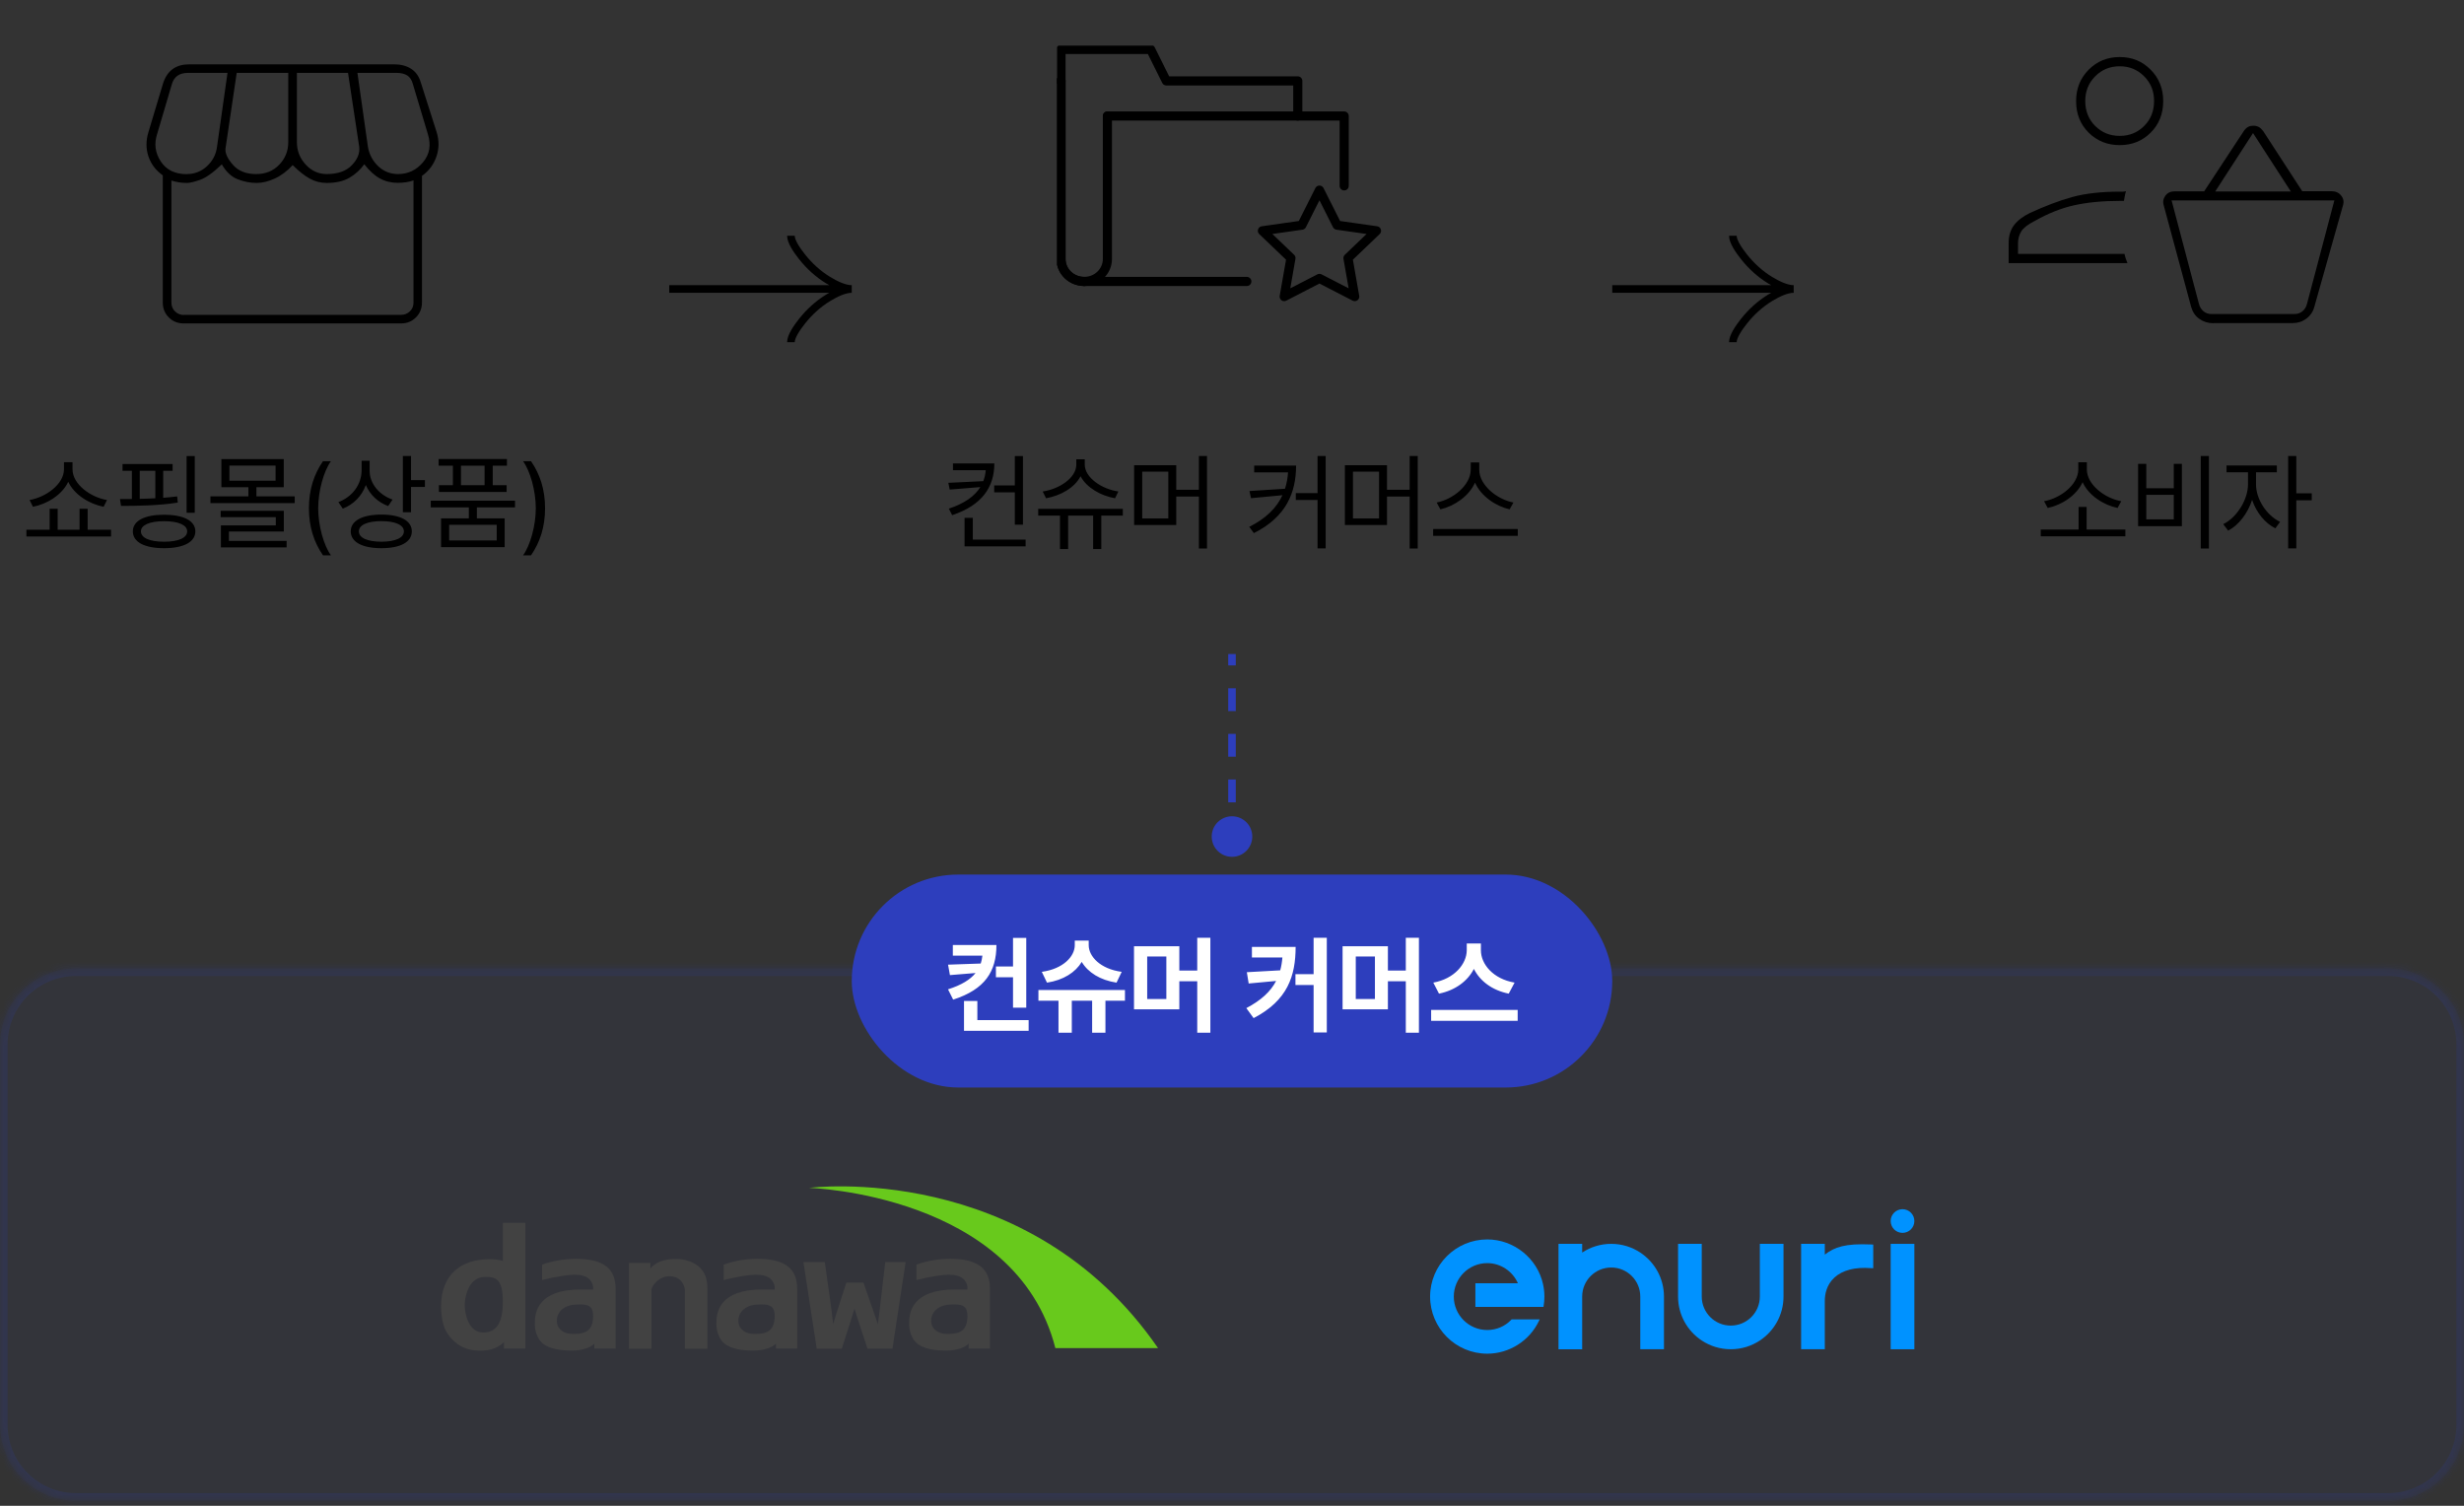 <svg width="324" height="198" viewBox="0 0 324 198" fill="none" xmlns="http://www.w3.org/2000/svg">
<rect x="0" y="0" width="324" height="198" fill="#333333" stroke="none"/>
<g clip-path="url(#clip0_38_118)">
<mask id="mask0_38_118" style="mask-type:luminance" maskUnits="userSpaceOnUse" x="13" y="0" width="50" height="50">
<path d="M63 0H13V50H63V0Z" fill="white"/>
</mask>
<g mask="url(#mask0_38_118)">
<path d="M24.153 41.403H52.736C53.18 41.403 53.555 41.25 53.889 40.945C54.222 40.639 54.375 40.25 54.375 39.778V23.723C54.097 23.82 53.791 23.903 53.43 23.959C53.069 24.014 52.708 24.042 52.333 24.042C51.444 24.042 50.653 23.848 49.944 23.459C49.236 23.07 48.555 22.445 47.903 21.598C47.389 22.306 46.75 22.903 45.972 23.361C45.194 23.82 44.194 24.056 42.972 24.056C42.153 24.056 41.403 23.861 40.708 23.473C40.014 23.084 39.278 22.5 38.486 21.709C37.778 22.486 36.986 23.084 36.139 23.473C35.291 23.861 34.486 24.056 33.75 24.056C32.903 24.056 32.069 23.889 31.25 23.57C30.43 23.25 29.736 22.598 29.166 21.611C28.041 22.695 27.083 23.375 26.291 23.653C25.5 23.931 24.93 24.056 24.583 24.056C24.208 24.056 23.847 24.028 23.514 23.973C23.18 23.917 22.847 23.848 22.541 23.736V39.792C22.541 40.264 22.708 40.653 23.028 40.959C23.347 41.264 23.736 41.417 24.18 41.417M52.333 22.889C53.653 22.889 54.75 22.375 55.625 21.334C56.5 20.292 56.708 19.07 56.264 17.639L54.278 11.014C54.139 10.5 53.889 10.139 53.541 9.917C53.18 9.695 52.722 9.584 52.139 9.584H47L48.375 19.278C48.541 20.292 49 21.153 49.722 21.848C50.458 22.542 51.333 22.889 52.347 22.889M24.569 22.889C25.583 22.889 26.472 22.542 27.222 21.848C27.972 21.153 28.416 20.292 28.541 19.278L29.916 9.584H24.722C24.139 9.584 23.68 9.709 23.319 9.973C22.958 10.236 22.722 10.611 22.583 11.125L20.653 17.653C20.25 18.917 20.403 20.098 21.139 21.223C21.875 22.348 23.014 22.903 24.583 22.903M33.68 22.889C34.903 22.889 35.916 22.486 36.708 21.667C37.5 20.848 37.903 19.861 37.903 18.709V9.584H31.125L29.653 19.528C29.583 20.139 29.903 20.848 30.625 21.667C31.333 22.486 32.361 22.889 33.68 22.889ZM42.958 22.889C44.416 22.889 45.528 22.5 46.264 21.723C47.014 20.945 47.333 20.139 47.236 19.32L45.764 9.584H39.041V18.709C39.041 19.834 39.43 20.806 40.194 21.639C40.958 22.473 41.889 22.889 42.972 22.889M55.486 23.153V39.778C55.486 40.556 55.222 41.209 54.694 41.736C54.166 42.264 53.514 42.528 52.736 42.528H24.153C23.375 42.528 22.722 42.264 22.194 41.736C21.666 41.209 21.403 40.556 21.403 39.778V23.056C20.486 22.403 19.861 21.584 19.514 20.556C19.18 19.542 19.18 18.486 19.514 17.389L21.444 10.959C21.722 10.111 22.139 9.487 22.722 9.07C23.305 8.653 24.014 8.459 24.861 8.459H51.861C52.708 8.459 53.444 8.653 54.055 9.042C54.666 9.431 55.097 10.042 55.333 10.848L57.416 17.375C57.75 18.459 57.75 19.528 57.389 20.584C57.028 21.639 56.389 22.486 55.472 23.139" fill="black"/>
</g>
</g>
<path d="M7.582 66.901V69.656H10.463V66.901H11.527V69.656H14.601V70.546H3.473V69.656H6.528V66.901H7.582ZM3.888 65.75C6.006 65.383 8.404 63.691 8.413 61.709V60.771H9.535V61.709C9.535 63.691 11.942 65.402 14.069 65.75L13.624 66.639C11.739 66.267 9.772 65.059 8.974 63.352C8.171 65.054 6.209 66.277 4.333 66.639L3.888 65.75ZM22.698 61.012V61.902H21.46V65.455C22.089 65.407 22.708 65.349 23.297 65.276L23.375 66.088C20.88 66.485 17.97 66.523 15.911 66.523L15.775 65.624C16.259 65.624 16.786 65.624 17.341 65.615V61.902H16.114V61.012H22.698ZM17.467 69.869C17.467 68.477 19.014 67.684 21.576 67.684C24.129 67.684 25.686 68.477 25.686 69.869C25.686 71.28 24.129 72.083 21.576 72.083C19.014 72.083 17.467 71.28 17.467 69.869ZM18.376 65.595C19.043 65.581 19.735 65.557 20.426 65.518V61.902H18.376V65.595ZM18.531 69.869C18.531 70.729 19.681 71.232 21.576 71.232C23.462 71.232 24.612 70.729 24.612 69.869C24.612 69.037 23.462 68.534 21.576 68.534C19.681 68.534 18.531 69.037 18.531 69.869ZM24.535 67.423V59.968H25.608V67.423H24.535ZM38.752 65.267V66.156H27.672V65.267H32.661V64.068H29.112V60.365H37.311V64.068H33.715V65.267H38.752ZM29.016 68.003V67.171H37.321V69.888H30.099V71.126H37.688V71.977H29.045V69.086H36.267V68.003H29.016ZM30.166 63.207H36.238V61.225H30.166V63.207ZM40.622 66.833C40.622 64.396 41.28 62.366 42.469 60.645H43.513C42.585 61.921 41.84 64.532 41.84 66.833C41.84 69.134 42.585 71.745 43.513 73.021H42.469C41.28 71.3 40.622 69.269 40.622 66.833ZM48.604 61.921C48.604 63.575 49.861 65.093 51.62 65.692L51.04 66.543C49.696 66.05 48.633 65.044 48.106 63.778C47.584 65.213 46.496 66.335 45.075 66.881L44.495 66.021C46.322 65.344 47.54 63.72 47.55 61.844V60.587H48.604V61.921ZM46.119 69.869C46.119 68.477 47.647 67.664 50.151 67.664C52.645 67.664 54.153 68.477 54.153 69.869C54.153 71.28 52.645 72.083 50.151 72.083C47.647 72.083 46.119 71.28 46.119 69.869ZM47.192 69.869C47.182 70.729 48.314 71.222 50.151 71.232C51.988 71.222 53.109 70.729 53.109 69.869C53.109 69.037 51.988 68.525 50.151 68.525C48.314 68.525 47.182 69.037 47.192 69.869ZM52.974 67.355V59.959H54.047V63.13H55.874V64.029H54.047V67.355H52.974ZM67.723 65.837V66.717H62.705V68.157H66.359V71.948H57.996V68.157H61.651V66.717H56.642V65.837H67.723ZM57.677 61.235V60.355H66.659V61.235H64.793V63.797H66.62V64.686H57.716V63.797H59.553V61.235H57.677ZM59.06 71.068H65.315V69.008H59.06V71.068ZM60.616 63.797H63.72V61.235H60.616V63.797ZM71.672 66.833C71.672 69.269 71.014 71.3 69.825 73.021H68.781C69.709 71.745 70.453 69.134 70.453 66.833C70.453 64.532 69.709 61.921 68.781 60.645H69.825C71.014 62.366 71.672 64.396 71.672 66.833Z" fill="black"/>
<g clip-path="url(#clip1_38_118)">
<path d="M104 31C104 31.742 104.733 32.85 105.475 33.78C106.429 34.98 107.569 36.027 108.876 36.826C109.856 37.425 111.044 38 112 38M112 38C111.044 38 109.855 38.575 108.876 39.174C107.569 39.974 106.429 41.021 105.475 42.219C104.733 43.15 104 44.26 104 45M112 38L88 38" stroke="black"/>
</g>
<path d="M173.5 25L175.817 29.609L181 30.348L177.25 33.935L178.136 39L173.5 36.61L168.864 39L169.75 33.935L166 30.348L171.181 29.609L173.5 25Z" stroke="black" stroke-width="1.2" stroke-linecap="round" stroke-linejoin="round"/>
<g clip-path="url(#clip2_38_118)">
<path d="M163.95 37.01H142.566" stroke="black" stroke-width="1.2" stroke-linecap="round" stroke-linejoin="round"/>
<path d="M145.616 15.255H176.751V24.441" stroke="black" stroke-width="1.2" stroke-linecap="round" stroke-linejoin="round"/>
<path d="M142.566 37.01C140.881 37.01 139.515 35.688 139.515 34.057V10.639" stroke="black" stroke-width="1.2" stroke-linecap="round" stroke-linejoin="round"/>
<path d="M145.616 15.255V34.057C145.616 35.688 144.25 37.01 142.566 37.01C140.881 37.01 139.515 35.688 139.515 34.057V10.639" stroke="black" stroke-width="1.2" stroke-linecap="round" stroke-linejoin="round"/>
<path d="M139.515 10.639V6.499H151.306L153.365 10.639H170.65V15.255" stroke="black" stroke-width="1.2" stroke-linecap="round" stroke-linejoin="round"/>
</g>
<path d="M130.751 60.935C130.741 64.077 129.117 66.436 125.201 67.742L124.766 66.881C126.85 66.195 128.174 65.233 128.909 64.048L124.882 64.377L124.698 63.488L129.296 63.27C129.47 62.816 129.576 62.332 129.62 61.825H125.308V60.935H130.751ZM126.835 71.841V68.09H127.918V70.952H134.86V71.841H126.835ZM130.732 64.735V63.836H133.439V59.968H134.512V68.989H133.439V64.735H130.732ZM147.646 66.91V67.8H144.813V72.199H143.74V67.8H140.453V72.199H139.38V67.8H136.518V66.91H147.646ZM137.107 64.629C139.293 64.309 141.526 62.84 141.526 61.09V60.394H142.638V61.09C142.638 62.811 144.891 64.319 147.056 64.629L146.621 65.518C144.736 65.184 142.87 64.126 142.087 62.622C141.313 64.135 139.452 65.184 137.552 65.518L137.107 64.629ZM154.67 61.167V64.406H157.648V59.959H158.711V72.131H157.648V65.296H154.67V69.037H149.13V61.167H154.67ZM150.193 68.167H153.626V62.018H150.193V68.167ZM170.428 61.225C170.418 64.735 169.171 67.945 164.878 70.101L164.269 69.279C166.498 68.157 167.88 66.755 168.635 65.117L164.501 65.508L164.298 64.57L168.968 64.266C169.191 63.584 169.316 62.864 169.369 62.115H164.917V61.225H170.428ZM170.389 65.74V64.841H173.251V59.959H174.315V72.112H173.251V65.74H170.389ZM182.383 61.167V64.406H185.361V59.959H186.424V72.131H185.361V65.296H182.383V69.037H176.843V61.167H182.383ZM177.906 68.167H181.338V62.018H177.906V68.167ZM194.511 61.747C194.511 63.826 196.89 65.682 199.007 66.079L198.504 66.978C196.672 66.552 194.743 65.252 193.955 63.463C193.167 65.242 191.243 66.548 189.406 66.978L188.913 66.079C191.021 65.673 193.38 63.836 193.39 61.747V60.809H194.511V61.747ZM188.449 70.459V69.559H199.578V70.459H188.449Z" fill="black"/>
<g clip-path="url(#clip3_38_118)">
<path d="M227.86 31C227.86 31.742 228.593 32.85 229.335 33.78C230.289 34.98 231.429 36.027 232.736 36.826C233.716 37.425 234.904 38 235.86 38M235.86 38C234.904 38 233.715 38.575 232.736 39.174C231.429 39.974 230.289 41.021 229.335 42.219C228.593 43.15 227.86 44.26 227.86 45M235.86 38L211.86 38" stroke="black"/>
</g>
<path d="M278.722 17.868C279.997 17.868 281.065 17.443 281.941 16.563C282.816 15.697 283.246 14.604 283.246 13.284C283.246 11.963 282.816 10.916 281.941 10.035C281.065 9.155 279.997 8.714 278.722 8.714C277.446 8.714 276.378 9.155 275.503 10.035C274.628 10.916 274.197 11.993 274.197 13.284C274.197 14.574 274.628 15.697 275.503 16.563C276.378 17.428 277.446 17.868 278.722 17.868ZM264.125 34.566V31.971C264.125 31.014 264.362 30.225 264.837 29.603C265.312 28.98 266.009 28.449 266.914 28.009C268.902 27.098 270.756 26.384 272.462 25.914C274.168 25.443 276.259 25.2 278.722 25.2H279.137C279.271 25.2 279.404 25.185 279.552 25.14C279.478 25.398 279.419 25.61 279.389 25.808C279.36 25.99 279.315 26.187 279.285 26.415H278.737C276.452 26.415 274.45 26.612 272.744 26.991C271.038 27.371 269.287 28.069 267.522 29.071C266.647 29.512 266.068 29.967 265.786 30.422C265.505 30.878 265.356 31.409 265.356 32.001V33.383H279.36C279.389 33.565 279.449 33.762 279.523 33.99C279.597 34.217 279.671 34.415 279.745 34.597H264.125V34.566ZM278.722 19.083C277.105 19.083 275.755 18.536 274.642 17.443C273.545 16.35 272.996 14.969 272.996 13.299C272.996 11.629 273.545 10.293 274.642 9.17C275.74 8.062 277.09 7.5 278.722 7.5C280.353 7.5 281.689 8.046 282.801 9.17C283.899 10.278 284.448 11.644 284.448 13.299C284.448 14.954 283.899 16.35 282.801 17.443C281.703 18.536 280.353 19.083 278.722 19.083Z" fill="black"/>
<path d="M291.29 25.173H301.226L296.258 17.499L291.29 25.173ZM290.8 41.292H301.717C302.119 41.292 302.461 41.171 302.759 40.929C303.056 40.688 303.249 40.37 303.353 39.962L306.953 26.352H285.549L289.148 39.962C289.253 40.37 289.461 40.688 289.743 40.929C290.026 41.171 290.383 41.292 290.785 41.292M291.023 42.5C290.338 42.5 289.729 42.304 289.193 41.926C288.658 41.549 288.315 41.02 288.122 40.355L284.523 27.031C284.374 26.563 284.448 26.125 284.731 25.732C285.013 25.355 285.415 25.158 285.95 25.158H289.833L295.068 17.197C295.247 16.94 295.44 16.774 295.649 16.668C295.857 16.563 296.08 16.532 296.333 16.532C296.586 16.532 296.809 16.593 297.017 16.699C297.225 16.804 297.404 17.001 297.597 17.242L302.729 25.143H306.611C307.132 25.143 307.548 25.34 307.846 25.717C308.158 26.095 308.232 26.533 308.084 27.016L304.32 40.34C304.142 41.005 303.785 41.518 303.249 41.911C302.714 42.304 302.119 42.485 301.464 42.485H291.037L291.023 42.5Z" fill="black"/>
<path d="M279.472 69.627V70.517H268.344V69.627H273.323V66.659H274.377V69.627H279.472ZM268.779 65.905C270.906 65.537 273.275 63.758 273.284 61.718V60.78H274.406V61.718C274.406 63.749 276.804 65.537 278.931 65.905L278.447 66.794C276.596 66.407 274.643 65.155 273.85 63.405C273.052 65.151 271.114 66.407 269.262 66.794L268.779 65.905ZM290.46 59.959V72.131H289.387V59.959H290.46ZM281.149 69.192V60.993H282.222V64.203H285.838V60.993H286.902V69.192H281.149ZM282.222 68.293H285.838V65.064H282.222V68.293ZM296.652 63.691C296.642 65.634 298.054 67.78 299.814 68.621L299.195 69.472C297.836 68.8 296.681 67.37 296.135 65.726C295.569 67.505 294.351 69.076 292.988 69.772L292.34 68.921C294.09 68.07 295.588 65.76 295.598 63.691V62.105H292.775V61.206H299.388V62.105H296.652V63.691ZM300.877 72.112V59.959H301.95V64.87H303.981V65.789H301.95V72.112H300.877Z" fill="black"/>
<mask id="path-16-inside-1_38_118" fill="white">
<path fill-rule="evenodd" clip-rule="evenodd" d="M164.297 118.071C163.098 116.643 160.902 116.643 159.703 118.071L152.283 126.906C152.167 127.044 152.066 127.188 151.979 127.335H10C4.477 127.335 0 131.812 0 137.335V187.335C0 192.858 4.477 197.335 10 197.335H314C319.523 197.335 324 192.858 324 187.335V137.335C324 131.812 319.523 127.335 314 127.335H172.021C171.934 127.188 171.833 127.044 171.717 126.906L164.297 118.071Z"/>
</mask>
<path fill-rule="evenodd" clip-rule="evenodd" d="M164.297 118.071C163.098 116.643 160.902 116.643 159.703 118.071L152.283 126.906C152.167 127.044 152.066 127.188 151.979 127.335H10C4.477 127.335 0 131.812 0 137.335V187.335C0 192.858 4.477 197.335 10 197.335H314C319.523 197.335 324 192.858 324 187.335V137.335C324 131.812 319.523 127.335 314 127.335H172.021C171.934 127.188 171.833 127.044 171.717 126.906L164.297 118.071Z" fill="#2D3EBD" fill-opacity="0.05"/>
<path d="M159.703 118.071L158.937 117.428L158.937 117.428L159.703 118.071ZM164.297 118.071L165.063 117.428L165.063 117.428L164.297 118.071ZM152.283 126.906L153.049 127.549L153.049 127.549L152.283 126.906ZM151.979 127.335V128.335H152.552L152.842 127.841L151.979 127.335ZM172.021 127.335L171.158 127.841L171.448 128.335H172.021V127.335ZM171.717 126.906L170.951 127.549L170.951 127.549L171.717 126.906ZM160.468 118.714C161.268 117.762 162.732 117.762 163.532 118.714L165.063 117.428C163.465 115.524 160.535 115.524 158.937 117.428L160.468 118.714ZM153.049 127.549L160.468 118.714L158.937 117.428L151.517 126.263L153.049 127.549ZM152.842 127.841C152.9 127.743 152.968 127.645 153.049 127.549L151.517 126.263C151.365 126.443 151.232 126.633 151.117 126.829L152.842 127.841ZM10 128.335H151.979V126.335H10V128.335ZM1 137.335C1 132.364 5.029 128.335 10 128.335V126.335C3.925 126.335 -1 131.26 -1 137.335H1ZM1 187.335V137.335H-1V187.335H1ZM10 196.335C5.029 196.335 1 192.306 1 187.335H-1C-1 193.41 3.925 198.335 10 198.335V196.335ZM314 196.335H10V198.335H314V196.335ZM323 187.335C323 192.306 318.971 196.335 314 196.335V198.335C320.075 198.335 325 193.41 325 187.335H323ZM323 137.335V187.335H325V137.335H323ZM314 128.335C318.971 128.335 323 132.364 323 137.335H325C325 131.26 320.075 126.335 314 126.335V128.335ZM172.021 128.335H314V126.335H172.021V128.335ZM170.951 127.549C171.032 127.645 171.1 127.743 171.158 127.841L172.883 126.829C172.768 126.633 172.635 126.443 172.483 126.263L170.951 127.549ZM163.532 118.714L170.951 127.549L172.483 126.263L165.063 117.428L163.532 118.714Z" fill="#2D3EBD" fill-opacity="0.15" mask="url(#path-16-inside-1_38_118)"/>
<path d="M250.168 162.114C251.028 162.114 251.725 161.417 251.725 160.557C251.725 159.697 251.028 159 250.168 159C249.308 159 248.611 159.697 248.611 160.557C248.611 161.417 249.308 162.114 250.168 162.114Z" fill="#0092FF"/>
<path d="M251.725 163.559H248.611V177.418H251.725V163.559Z" fill="#0092FF"/>
<path d="M246.058 163.639C242.635 163.49 241.245 163.974 239.949 164.972V163.559H236.835V177.418H239.949V171.068C239.949 170.198 240.167 168.958 241.21 167.993C242.264 167.017 243.931 166.589 246.032 166.751L246.318 166.764V163.652L246.058 163.639Z" fill="#0092FF"/>
<path d="M202.901 168.858C202.145 165.452 199.059 162.978 195.565 162.978C191.422 162.978 188.049 166.347 188.049 170.491C188.049 174.635 191.422 178 195.565 178C198.446 178 201.111 176.317 202.352 173.711L202.456 173.493H198.769L198.724 173.54C197.886 174.41 196.763 174.888 195.562 174.888C193.137 174.888 191.165 172.916 191.165 170.491C191.165 168.066 193.137 166.092 195.562 166.092C197.31 166.092 198.901 167.148 199.595 168.741H194.003V171.853H202.957L202.978 171.724C203.046 171.313 203.08 170.897 203.08 170.491C203.08 169.946 203.019 169.396 202.899 168.86L202.901 168.858Z" fill="#0092FF"/>
<path d="M215.686 164.704C214.591 163.982 213.278 163.557 211.867 163.557C210.455 163.557 209.142 163.98 208.047 164.704V163.557H204.933V177.419H208.047V170.487C208.047 168.379 209.758 166.669 211.867 166.669C213.975 166.669 215.686 168.377 215.686 170.487V177.417H218.8V170.487C218.8 168.071 217.562 165.945 215.686 164.704Z" fill="#0092FF"/>
<path d="M234.521 170.487V163.559H231.407V170.488C231.407 172.597 229.696 174.306 227.588 174.306C225.479 174.306 223.768 172.598 223.768 170.488V163.559H220.654V170.487C220.654 172.902 221.892 175.029 223.768 176.269C224.863 176.992 226.176 177.416 227.588 177.416C228.999 177.416 230.312 176.994 231.407 176.269C233.285 175.029 234.521 172.902 234.521 170.487Z" fill="#0092FF"/>
<path d="M66.26 177.327V176.476C66.117 176.638 65.257 177.516 63.542 177.59C62.165 177.65 60.681 177.447 59.35 176.01C58.92 175.547 58.508 174.9 58.305 174.179C58.102 173.458 58 172.654 58 171.771C58 170.708 58.162 169.793 58.481 169.016C58.8 168.24 59.243 167.597 59.807 167.084C60.376 166.571 61.046 166.192 61.822 165.947C62.599 165.702 63.445 165.577 64.36 165.577C64.665 165.577 64.975 165.596 65.289 165.633C65.599 165.67 65.876 165.721 66.121 165.781V160.793H69.084V177.327H66.264H66.26ZM61.111 171.646C61.111 172.742 61.596 175.215 63.542 175.215C65.359 175.215 66.121 173.809 66.121 171.156C66.121 168.05 65.114 167.907 63.792 167.907C61.356 167.907 61.106 171.05 61.106 171.646H61.111Z" fill="#424242"/>
<path d="M78.153 177.327V176.671C77.76 177.147 76.595 177.591 75.241 177.591C73.79 177.591 72.204 177.401 71.307 176.602C70.97 176.301 70.739 175.917 70.573 175.474C70.406 175.035 70.323 174.549 70.323 174.018C70.323 172.543 70.72 169.557 76.378 169.557H77.991V169.289C77.986 168.758 77.626 168.305 77.427 168.138C77.228 167.972 76.974 167.843 76.655 167.75C76.341 167.658 75.953 167.616 75.49 167.616C74.765 167.616 73.059 167.866 71.284 168.314V166.289C71.871 166.068 72.551 165.887 73.323 165.744C74.094 165.601 74.899 165.527 75.731 165.527C76.646 165.527 77.427 165.61 78.084 165.772C78.74 165.934 79.281 166.179 79.701 166.507C80.126 166.83 80.441 167.242 80.644 167.727C80.847 168.217 80.949 168.785 80.949 169.437V177.327H78.148H78.153ZM75.537 171.559C74.076 171.656 73.096 172.64 73.235 173.888C73.35 174.914 74.307 175.395 75.236 175.395C76.433 175.395 77.959 175.395 77.991 173.13C78.014 171.559 77.196 171.448 75.537 171.559Z" fill="#424242"/>
<path d="M102.026 177.327V176.671C101.633 177.147 100.468 177.591 99.114 177.591C97.663 177.591 96.077 177.401 95.181 176.602C94.843 176.301 94.612 175.917 94.446 175.474C94.279 175.035 94.196 174.549 94.196 174.018C94.196 172.543 94.594 169.557 100.251 169.557H101.864V169.289C101.86 168.758 101.499 168.305 101.3 168.138C101.102 167.972 100.847 167.843 100.528 167.75C100.214 167.658 99.826 167.616 99.364 167.616C98.638 167.616 96.932 167.866 95.157 168.314V166.289C95.745 166.068 96.424 165.887 97.196 165.744C97.968 165.601 98.772 165.527 99.604 165.527C100.519 165.527 101.3 165.61 101.957 165.772C102.613 165.934 103.154 166.179 103.574 166.507C104 166.83 104.314 167.242 104.517 167.727C104.721 168.217 104.822 168.785 104.822 169.437V177.327H102.021H102.026ZM99.41 171.559C97.949 171.656 96.969 172.64 97.108 173.888C97.224 174.914 98.18 175.395 99.109 175.395C100.307 175.395 101.832 175.395 101.864 173.13C101.887 171.559 101.069 171.448 99.41 171.559Z" fill="#424242"/>
<path d="M127.374 177.327V176.671C126.981 177.147 125.817 177.591 124.462 177.591C123.011 177.591 121.426 177.401 120.529 176.602C120.191 176.301 119.96 175.917 119.794 175.474C119.628 175.035 119.544 174.549 119.544 174.018C119.544 172.543 119.942 169.557 125.599 169.557H127.213V169.289C127.208 168.758 126.847 168.305 126.649 168.138C126.45 167.972 126.196 167.843 125.877 167.75C125.562 167.658 125.174 167.616 124.712 167.616C123.986 167.616 122.281 167.866 120.506 168.314V166.289C121.093 166.068 121.772 165.887 122.544 165.744C123.316 165.601 124.12 165.527 124.952 165.527C125.867 165.527 126.649 165.61 127.305 165.772C127.961 165.934 128.502 166.179 128.923 166.507C129.348 166.83 129.662 167.242 129.866 167.727C130.069 168.217 130.171 168.785 130.171 169.437V177.327H127.37H127.374ZM124.758 171.559C123.298 171.656 122.318 172.64 122.456 173.888C122.572 174.914 123.529 175.395 124.458 175.395C125.655 175.395 127.18 175.395 127.213 173.13C127.236 171.559 126.417 171.448 124.758 171.559Z" fill="#424242"/>
<path d="M92.745 167.741C92.939 168.226 93.013 168.795 93.013 169.405V177.355H90.055V169.566C90.055 169.566 89.925 167.953 88.224 167.824C86.69 167.708 85.659 169.076 85.659 169.659V177.35H82.696V166.067H85.52V166.825C85.52 166.825 86.334 165.42 89.264 165.554C89.264 165.554 91.899 165.651 92.74 167.736L92.745 167.741Z" fill="#424242"/>
<path d="M117.353 177.337H114.067L112.759 173.352L112.356 172.081L111.954 173.389L110.692 177.341H107.392L105.645 165.961H108.46L109.347 172.317L109.555 174.101L110.05 172.497L111.289 168.661H113.544L114.866 172.474L115.435 174.124L115.666 172.294L116.405 165.961H119.086L117.353 177.341V177.337Z" fill="#424242"/>
<path d="M106.404 156.198C106.404 156.198 133.61 157.007 138.773 177.266H152.274C135.181 152.478 106.404 156.198 106.404 156.198Z" fill="#68C91C"/>
<rect x="112" y="115" width="100" height="28" rx="14" fill="#2D3EBD"/>
<path d="M131.025 124.261C131.02 127.737 129.531 130.096 125.335 131.445L124.658 130.091C126.447 129.521 127.588 128.81 128.279 127.945L124.91 128.22L124.663 126.847L128.961 126.698C129.067 126.369 129.14 126.026 129.178 125.663H125.292V124.261H131.025ZM126.761 135.544V131.619H128.516V134.137H135.26V135.544H126.761ZM130.957 128.501V127.084H133.205V123.328H134.946V132.503H133.205V128.501H130.957ZM147.925 130.178V131.585H145.358V135.791H143.608V131.585H140.935V135.791H139.185V131.585H136.545V130.178H147.925ZM136.99 127.79C139.799 127.408 141.321 125.769 141.326 124.285V123.681H143.158V124.285C143.158 125.765 144.686 127.418 147.495 127.79L146.818 129.211C144.652 128.883 143.052 127.853 142.24 126.485C141.428 127.848 139.837 128.883 137.672 129.211L136.99 127.79ZM155.074 124.421V127.621H157.429V123.309H159.155V135.791H157.429V129.028H155.074V132.721H149.114V124.421H155.074ZM150.849 131.367H153.368V125.774H150.849V131.367ZM170.367 124.508C170.357 128.331 169.327 131.541 164.841 133.876L163.884 132.561C165.856 131.522 167.084 130.367 167.8 128.989L164.193 129.323L163.952 127.838L168.341 127.592C168.486 127.06 168.578 126.499 168.626 125.905H164.619V124.508H170.367ZM170.343 129.526V128.099H172.731V123.309H174.466V135.762H172.731V129.526H170.343ZM182.5 124.421V127.621H184.854V123.309H186.58V135.791H184.854V129.028H182.5V132.721H176.54V124.421H182.5ZM178.275 131.367H180.794V125.774H178.275V131.367ZM194.73 124.952C194.725 126.78 196.34 128.728 199.158 129.206L198.39 130.657C196.219 130.227 194.609 129.003 193.807 127.408C192.99 128.994 191.375 130.222 189.219 130.657L188.47 129.206C191.235 128.713 192.859 126.76 192.869 124.952V124.058H194.73V124.952ZM188.185 134.234V132.798H199.565V134.234H188.185Z" fill="white"/>
<path d="M162 107.333C160.527 107.333 159.333 108.527 159.333 110C159.333 111.473 160.527 112.667 162 112.667C163.473 112.667 164.667 111.473 164.667 110C164.667 108.527 163.473 107.333 162 107.333ZM161.5 86L161.5 87.5L162.5 87.5L162.5 86L161.5 86ZM161.5 90.5L161.5 93.5L162.5 93.5L162.5 90.5L161.5 90.5ZM161.5 96.5L161.5 99.5L162.5 99.5L162.5 96.5L161.5 96.5ZM161.5 102.5L161.5 105.5L162.5 105.5L162.5 102.5L161.5 102.5ZM161.5 108.5L161.5 110L162.5 110L162.5 108.5L161.5 108.5Z" fill="#2D3EBD"/>
<defs>
<clipPath id="clip0_38_118">
<rect width="50" height="50" fill="white" transform="translate(13)"/>
</clipPath>
<clipPath id="clip1_38_118">
<rect width="24" height="24" fill="white" transform="translate(112 26) rotate(90)"/>
</clipPath>
<clipPath id="clip2_38_118">
<rect width="44" height="37" fill="white" transform="translate(139 6)"/>
</clipPath>
<clipPath id="clip3_38_118">
<rect width="24" height="24" fill="white" transform="translate(236 26) rotate(90)"/>
</clipPath>
</defs>
</svg>
